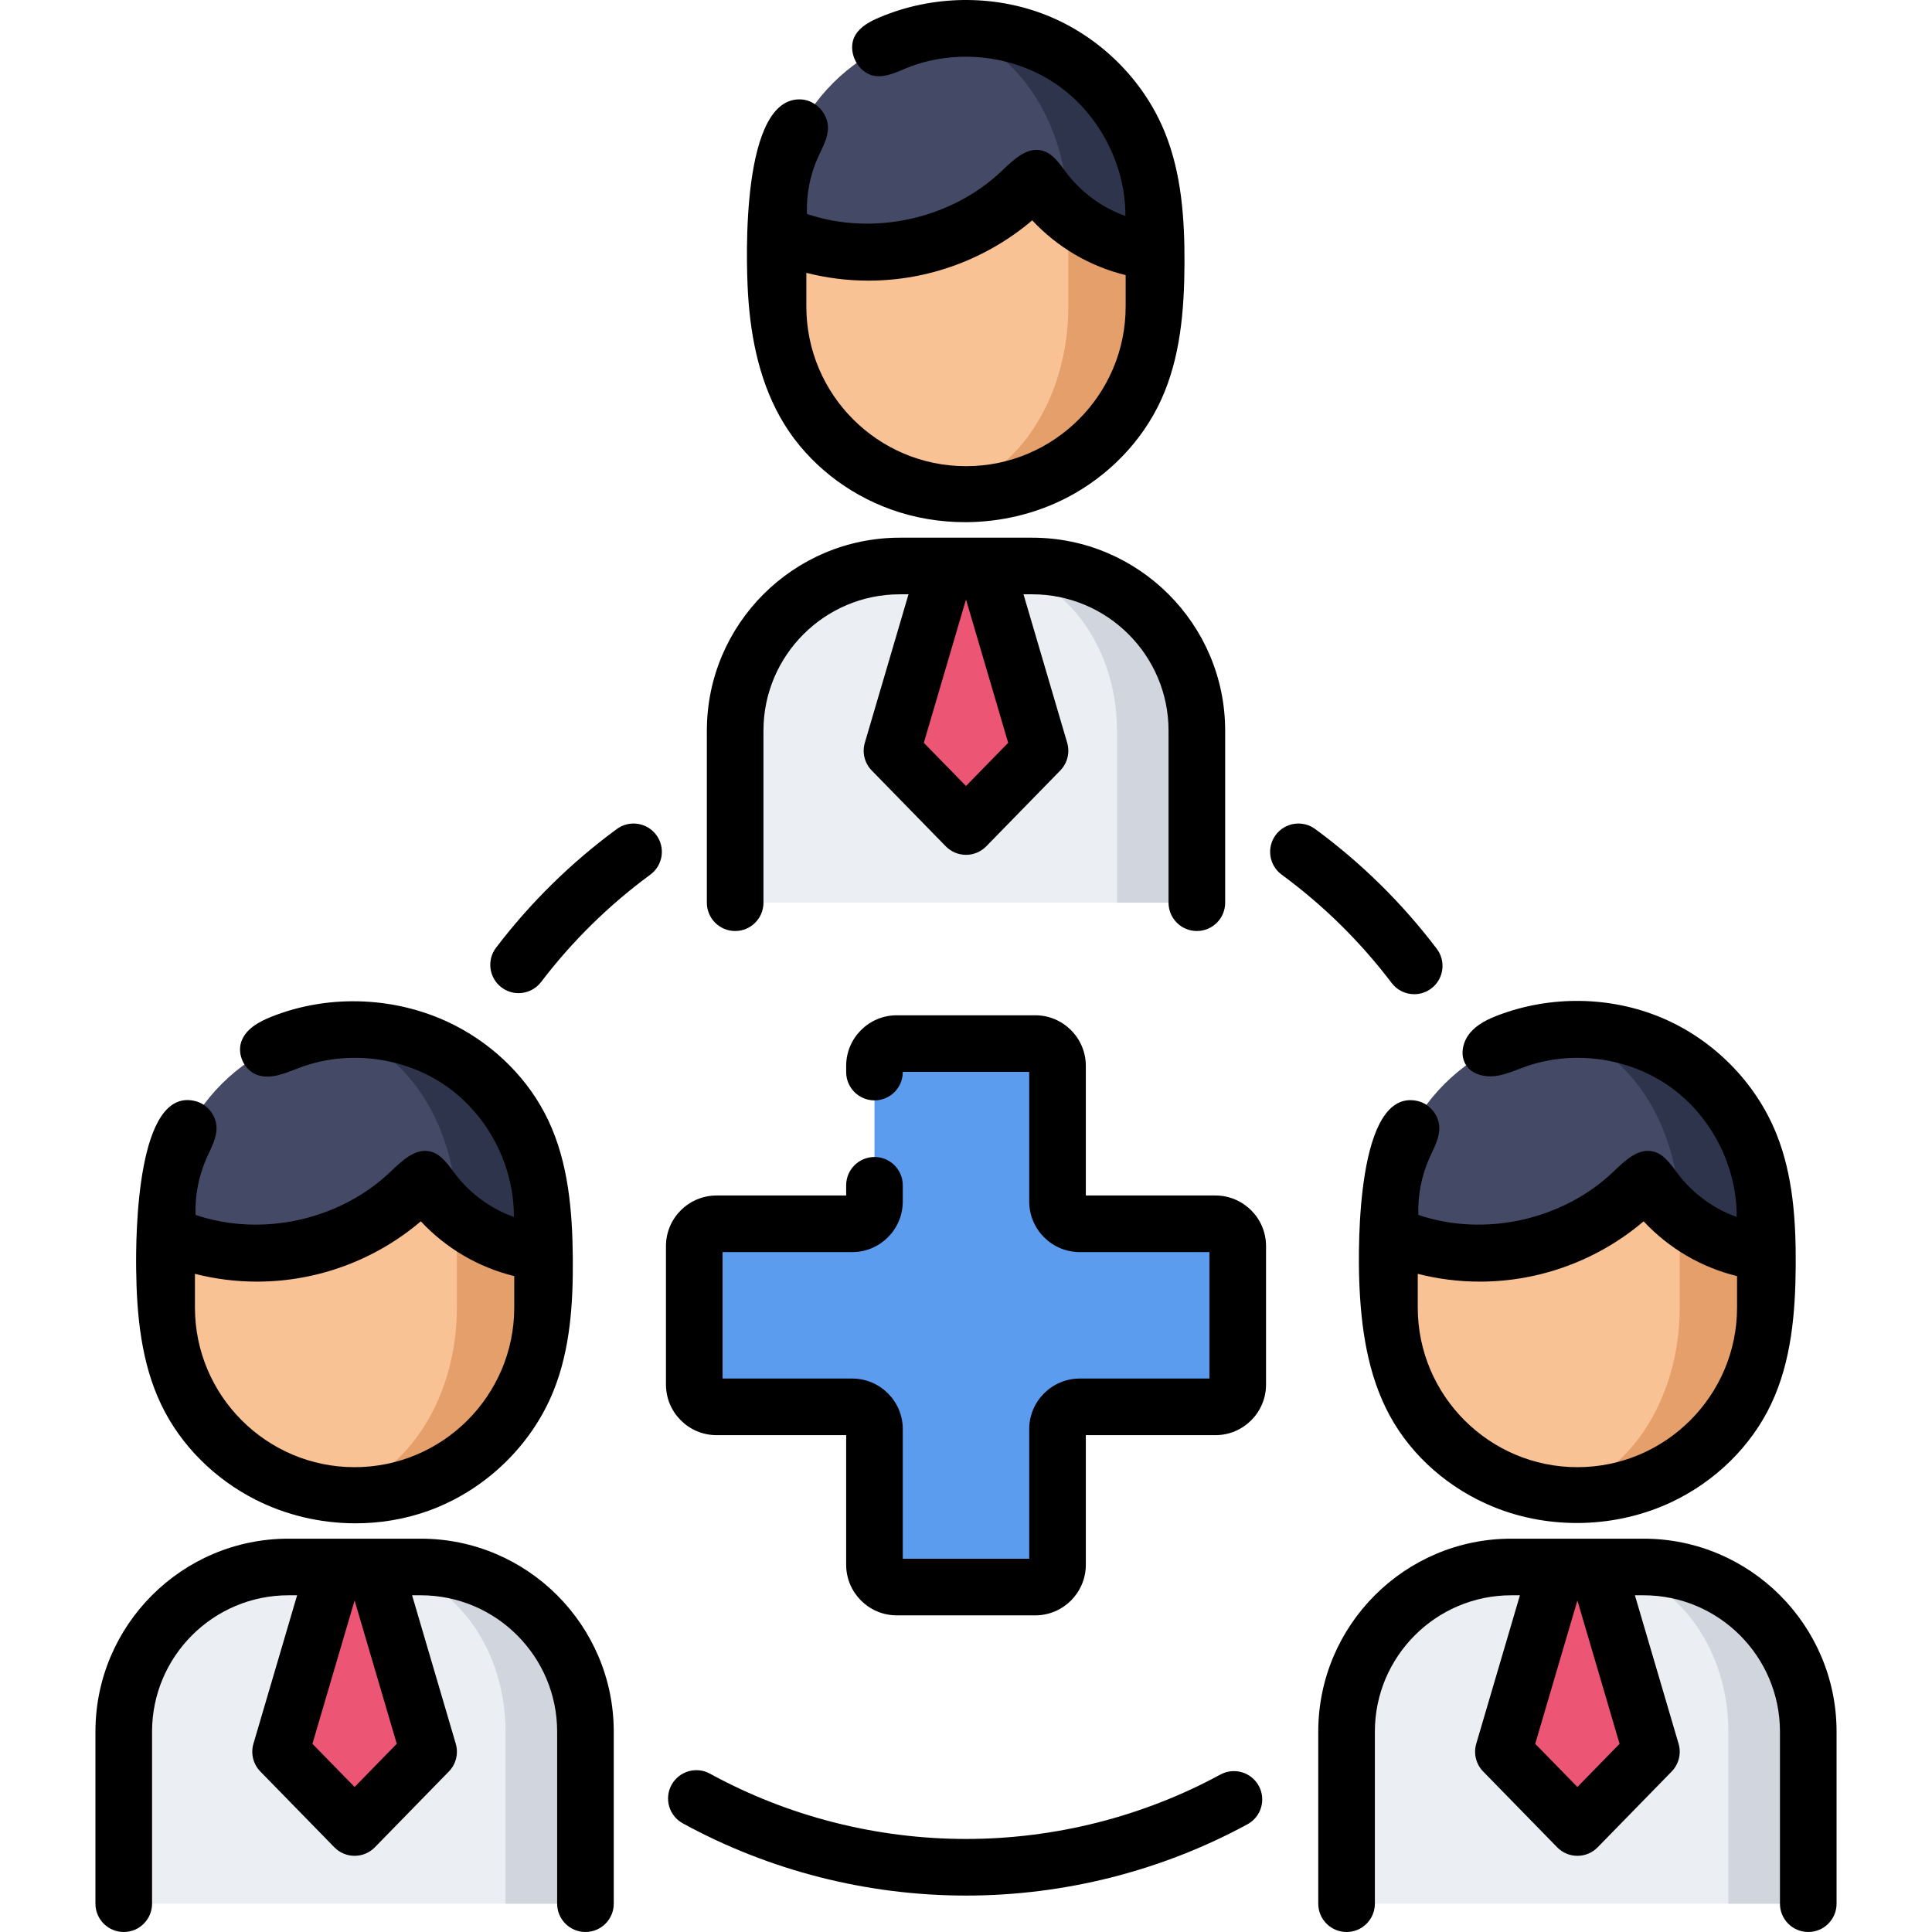<?xml version="1.0" encoding="iso-8859-1"?>
<!-- Generator: Adobe Illustrator 19.0.0, SVG Export Plug-In . SVG Version: 6.00 Build 0)  -->
<svg xmlns="http://www.w3.org/2000/svg" xmlns:xlink="http://www.w3.org/1999/xlink" version="1.1" id="Capa_1" x="0px" y="0px" viewBox="0 0 511.907 511.907" style="enable-background:new 0 0 511.907 511.907;" xml:space="preserve" width="512" height="512">
<g>
	<g>
		<path style="fill:#5C9CEE;" d="M322.045,324.261h-35.934c-3.263,0-5.907-2.645-5.907-5.907v-35.934    c0-3.263-2.645-5.907-5.907-5.907h-36.685c-3.263,0-5.907,2.645-5.907,5.907v35.934c0,3.263-2.645,5.907-5.907,5.907h-35.934    c-3.263,0-5.907,2.645-5.907,5.907v36.685c0,3.263,2.645,5.907,5.907,5.907h35.934c3.263,0,5.907,2.645,5.907,5.907v35.934    c0,3.263,2.645,5.907,5.907,5.907h36.685c3.263,0,5.907-2.645,5.907-5.907v-35.934c0-3.263,2.645-5.907,5.907-5.907h35.934    c3.263,0,5.907-2.645,5.907-5.907v-36.685C327.952,326.905,325.307,324.261,322.045,324.261z"/>
		<g>
			<path style="fill:#EBEEF2;" d="M111.492,415.191H76.417c-24.095,0-43.628,19.533-43.628,43.628v45.587H155.12v-45.587     C155.12,434.724,135.587,415.191,111.492,415.191z"/>
			<path style="fill:#D1D6DE;" d="M111.492,415.191H97.876c19.926,0,36.08,19.533,36.08,43.628v45.588h21.165v-45.588     C155.12,434.724,135.587,415.191,111.492,415.191z"/>
			<polygon style="fill:#ED5575;" points="99.163,415.191 88.745,415.191 74.345,464.139 93.954,484.223 113.564,464.139    "/>
			<g>
				<path style="fill:#F9C295;" d="M93.954,272.631L93.954,272.631c-27.505,0-49.802,22.297-49.802,49.802v24.01      c0,27.505,22.297,49.802,49.802,49.802l0,0c27.505,0,49.802-22.297,49.802-49.802v-24.01      C143.756,294.928,121.459,272.631,93.954,272.631z"/>
				<path style="fill:#E59F6A;" d="M93.954,272.631c-2.171,0-4.305,0.154-6.403,0.424c18.901,3.144,33.511,24.044,33.511,49.378      v24.01c0,25.334-14.61,46.234-33.511,49.378c2.098,0.269,4.232,0.424,6.403,0.424c27.505,0,49.802-22.297,49.802-49.802v-24.01      C143.756,294.928,121.459,272.631,93.954,272.631z"/>
				<path style="fill:#444966;" d="M126.357,284.638c0-0.002,0.001-0.004,0.001-0.006c-0.092-0.079-0.188-0.152-0.281-0.23      c-0.382-0.322-0.767-0.64-1.158-0.951c-0.178-0.142-0.358-0.281-0.539-0.421c-0.358-0.277-0.72-0.55-1.087-0.817      c-0.213-0.156-0.428-0.311-0.644-0.463c-0.336-0.237-0.674-0.469-1.016-0.698c-0.251-0.168-0.502-0.336-0.756-0.5      c-0.306-0.197-0.616-0.389-0.928-0.579c-0.294-0.181-0.588-0.362-0.886-0.536c-0.263-0.154-0.53-0.301-0.796-0.45      c-0.35-0.197-0.7-0.394-1.056-0.583c-0.183-0.097-0.37-0.188-0.554-0.282c-6.809-3.501-14.522-5.49-22.707-5.49      c-27.505,0-49.802,22.297-49.802,49.802v4.604c7.334,3.236,15.437,5.046,23.967,5.046c17.518,0,33.258-7.586,44.138-19.642      c6.88,10.601,18.293,17.987,31.499,19.394v-9.401C143.756,307.306,137.004,293.767,126.357,284.638z"/>
				<path style="fill:#2E344C;" d="M143.464,317.063c-0.035-0.324-0.082-0.644-0.123-0.966c-0.071-0.559-0.144-1.117-0.234-1.67      c-0.053-0.328-0.115-0.654-0.175-0.98c-0.099-0.544-0.203-1.087-0.32-1.625c-0.069-0.317-0.144-0.631-0.218-0.945      c-0.13-0.547-0.268-1.091-0.416-1.631c-0.08-0.292-0.163-0.583-0.248-0.873c-0.167-0.566-0.344-1.128-0.529-1.685      c-0.084-0.253-0.168-0.506-0.256-0.757c-0.214-0.608-0.441-1.21-0.677-1.806c-0.076-0.192-0.149-0.385-0.227-0.575      c-0.285-0.693-0.585-1.379-0.9-2.056c-0.041-0.088-0.079-0.178-0.12-0.266c-3.018-6.393-7.356-12.04-12.664-16.592      c0-0.002,0.001-0.004,0.001-0.006c-0.001-0.001-0.003-0.002-0.004-0.004c-0.091-0.077-0.185-0.15-0.276-0.227      c-0.382-0.322-0.767-0.64-1.158-0.951c-0.178-0.142-0.358-0.281-0.539-0.42c-0.358-0.277-0.72-0.55-1.087-0.817      c-0.213-0.156-0.428-0.311-0.644-0.463c-0.336-0.237-0.674-0.469-1.016-0.698c-0.251-0.168-0.502-0.336-0.756-0.5      c-0.307-0.197-0.617-0.389-0.928-0.579c-0.294-0.181-0.588-0.362-0.886-0.536c-0.263-0.154-0.53-0.301-0.796-0.45      c-0.35-0.197-0.7-0.394-1.056-0.583c-0.183-0.097-0.37-0.188-0.553-0.282c-3.387-1.741-6.998-3.107-10.778-4.041      c-0.076-0.019-0.154-0.035-0.23-0.053c-0.801-0.194-1.61-0.365-2.425-0.52c-0.227-0.043-0.455-0.082-0.682-0.122      c-0.678-0.119-1.362-0.221-2.049-0.312c-0.284-0.037-0.567-0.076-0.852-0.108c-0.67-0.077-1.346-0.135-2.025-0.185      c-0.275-0.02-0.548-0.047-0.824-0.063c-0.937-0.053-1.879-0.085-2.829-0.086c-0.004,0-0.009,0-0.013,0c-0.002,0-0.005,0-0.007,0      c-0.704,0-1.402,0.024-2.099,0.053c-0.312,0.014-0.625,0.028-0.935,0.048c-0.27,0.016-0.538,0.041-0.807,0.061      c-0.856,0.069-1.708,0.153-2.553,0.261c18.862,3.138,33.448,23.959,33.509,49.222c6.313,5.198,14.122,8.644,22.696,9.557v-9.401      c0-0.907-0.027-1.807-0.075-2.702c-0.015-0.279-0.044-0.554-0.063-0.832C143.574,318.285,143.529,317.671,143.464,317.063z"/>
			</g>
		</g>
		<g>
			<path style="fill:#EBEEF2;" d="M273.491,149.967h-35.075c-24.095,0-43.628,19.533-43.628,43.628v45.588h122.331v-45.588     C317.119,169.5,297.586,149.967,273.491,149.967z"/>
			<path style="fill:#D1D6DE;" d="M273.491,149.967h-13.616c19.926,0,36.08,19.533,36.08,43.628v45.588h21.165v-45.588     C317.119,169.5,297.586,149.967,273.491,149.967z"/>
			<polygon style="fill:#ED5575;" points="261.162,149.967 250.745,149.967 236.344,198.914 255.953,218.998 275.563,198.914    "/>
			<g>
				<path style="fill:#F9C295;" d="M255.953,7.407L255.953,7.407c-27.505,0-49.802,22.297-49.802,49.802v24.01      c0,27.505,22.297,49.802,49.802,49.802l0,0c27.505,0,49.802-22.297,49.802-49.802v-24.01      C305.755,29.704,283.458,7.407,255.953,7.407z"/>
				<path style="fill:#E59F6A;" d="M255.953,7.407c-2.171,0-4.305,0.154-6.403,0.424c18.901,3.144,33.511,24.044,33.511,49.378      v24.01c0,25.334-14.61,46.234-33.511,49.378c2.098,0.269,4.232,0.424,6.403,0.424c27.505,0,49.802-22.297,49.802-49.802v-24.01      C305.756,29.704,283.458,7.407,255.953,7.407z"/>
				<path style="fill:#444966;" d="M288.356,19.413c0-0.002,0.001-0.004,0.001-0.006c-0.092-0.079-0.188-0.152-0.281-0.23      c-0.382-0.322-0.767-0.64-1.158-0.951c-0.178-0.142-0.358-0.281-0.539-0.42c-0.358-0.277-0.72-0.55-1.087-0.817      c-0.213-0.156-0.428-0.311-0.644-0.463c-0.336-0.237-0.674-0.469-1.016-0.697c-0.251-0.168-0.502-0.336-0.756-0.5      c-0.306-0.197-0.616-0.389-0.928-0.579c-0.294-0.181-0.588-0.362-0.886-0.536c-0.263-0.154-0.53-0.301-0.796-0.45      c-0.35-0.197-0.7-0.394-1.056-0.583c-0.183-0.097-0.37-0.188-0.554-0.282c-6.809-3.501-14.522-5.49-22.707-5.49      c-27.505,0-49.802,22.297-49.802,49.802v4.604c7.334,3.236,15.437,5.046,23.967,5.046c17.518,0,33.258-7.586,44.138-19.642      c6.88,10.601,18.293,17.987,31.499,19.394v-9.401C305.755,42.082,299.003,28.543,288.356,19.413z"/>
				<path style="fill:#2E344C;" d="M305.463,51.839c-0.035-0.324-0.082-0.644-0.123-0.966c-0.071-0.559-0.144-1.117-0.234-1.67      c-0.053-0.328-0.115-0.654-0.175-0.98c-0.099-0.544-0.203-1.087-0.32-1.625c-0.069-0.317-0.144-0.631-0.218-0.945      c-0.13-0.547-0.268-1.091-0.416-1.631c-0.08-0.292-0.163-0.583-0.248-0.873c-0.167-0.566-0.344-1.128-0.529-1.685      c-0.084-0.253-0.168-0.506-0.256-0.757c-0.214-0.608-0.441-1.21-0.677-1.806c-0.076-0.192-0.149-0.385-0.227-0.575      c-0.285-0.693-0.585-1.379-0.9-2.056c-0.041-0.088-0.079-0.178-0.12-0.266c-3.018-6.393-7.356-12.04-12.664-16.592      c0-0.002,0.001-0.004,0.001-0.006c-0.001-0.001-0.003-0.002-0.004-0.004c-0.091-0.077-0.185-0.15-0.276-0.227      c-0.382-0.322-0.767-0.64-1.158-0.951c-0.178-0.142-0.358-0.281-0.539-0.42c-0.358-0.277-0.72-0.55-1.087-0.817      c-0.213-0.156-0.428-0.311-0.644-0.463c-0.336-0.237-0.674-0.469-1.016-0.698c-0.251-0.168-0.502-0.336-0.756-0.5      c-0.307-0.197-0.617-0.389-0.928-0.579c-0.294-0.181-0.588-0.362-0.886-0.536c-0.263-0.154-0.53-0.301-0.796-0.45      c-0.35-0.197-0.7-0.394-1.056-0.583c-0.183-0.097-0.37-0.188-0.553-0.282c-3.387-1.741-6.998-3.107-10.778-4.041      c-0.076-0.019-0.154-0.035-0.23-0.053c-0.801-0.194-1.61-0.365-2.425-0.52c-0.227-0.043-0.455-0.082-0.682-0.122      c-0.678-0.119-1.362-0.221-2.049-0.312c-0.284-0.037-0.567-0.076-0.852-0.108c-0.67-0.077-1.346-0.135-2.025-0.185      c-0.275-0.02-0.548-0.047-0.824-0.063c-0.937-0.053-1.879-0.085-2.829-0.086c-0.004,0-0.009,0-0.013,0c-0.002,0-0.005,0-0.007,0      c-0.704,0-1.402,0.024-2.099,0.053c-0.312,0.014-0.625,0.028-0.935,0.048c-0.27,0.016-0.538,0.041-0.807,0.061      c-0.856,0.069-1.708,0.153-2.553,0.261c18.862,3.138,33.448,23.959,33.509,49.222c6.313,5.198,14.122,8.644,22.696,9.557v-9.401      c0-0.907-0.027-1.807-0.075-2.702c-0.015-0.279-0.044-0.554-0.063-0.832C305.574,53.06,305.528,52.447,305.463,51.839z"/>
			</g>
		</g>
		<g>
			<path style="fill:#EBEEF2;" d="M435.49,415.191h-35.075c-24.095,0-43.628,19.533-43.628,43.628v45.587h122.331v-45.587     C479.118,434.724,459.585,415.191,435.49,415.191z"/>
			<path style="fill:#D1D6DE;" d="M435.49,415.191h-13.616c19.926,0,36.08,19.533,36.08,43.628v45.588h21.165v-45.588     C479.118,434.724,459.585,415.191,435.49,415.191z"/>
			<polygon style="fill:#ED5575;" points="423.161,415.191 412.744,415.191 398.343,464.139 417.953,484.223 437.562,464.139    "/>
			<g>
				<path style="fill:#F9C295;" d="M417.953,272.631L417.953,272.631c-27.505,0-49.802,22.297-49.802,49.802v24.01      c0,27.505,22.297,49.802,49.802,49.802l0,0c27.505,0,49.802-22.297,49.802-49.802v-24.01      C467.755,294.928,445.457,272.631,417.953,272.631z"/>
				<path style="fill:#E59F6A;" d="M417.952,272.631c-2.171,0-4.305,0.154-6.403,0.424c18.901,3.144,33.511,24.044,33.511,49.378      v24.01c0,25.334-14.61,46.234-33.511,49.378c2.098,0.269,4.232,0.424,6.403,0.424c27.505,0,49.802-22.297,49.802-49.802v-24.01      C467.755,294.928,445.457,272.631,417.952,272.631z"/>
				<path style="fill:#444966;" d="M450.355,284.638c0-0.002,0.001-0.004,0.001-0.006c-0.092-0.079-0.188-0.152-0.281-0.23      c-0.382-0.322-0.767-0.64-1.158-0.951c-0.178-0.142-0.358-0.281-0.539-0.421c-0.358-0.277-0.72-0.55-1.087-0.817      c-0.213-0.156-0.428-0.311-0.644-0.463c-0.336-0.237-0.674-0.469-1.016-0.698c-0.251-0.168-0.502-0.336-0.756-0.5      c-0.306-0.197-0.616-0.389-0.928-0.579c-0.294-0.181-0.588-0.362-0.886-0.536c-0.263-0.154-0.53-0.301-0.796-0.45      c-0.35-0.197-0.7-0.394-1.056-0.583c-0.183-0.097-0.37-0.188-0.554-0.282c-6.809-3.501-14.522-5.49-22.707-5.49      c-27.505,0-49.802,22.297-49.802,49.802v4.604c7.334,3.236,15.437,5.046,23.967,5.046c17.518,0,33.258-7.586,44.138-19.642      c6.88,10.601,18.293,17.987,31.499,19.394v-9.401C467.755,307.306,461.002,293.767,450.355,284.638z"/>
				<path style="fill:#2E344C;" d="M467.462,317.063c-0.035-0.324-0.082-0.644-0.123-0.966c-0.071-0.559-0.144-1.117-0.234-1.67      c-0.053-0.328-0.115-0.654-0.175-0.98c-0.099-0.544-0.203-1.087-0.32-1.625c-0.069-0.317-0.144-0.631-0.218-0.945      c-0.13-0.547-0.268-1.091-0.416-1.631c-0.08-0.292-0.163-0.583-0.248-0.873c-0.167-0.566-0.344-1.128-0.529-1.685      c-0.084-0.253-0.168-0.506-0.256-0.757c-0.214-0.608-0.441-1.21-0.677-1.806c-0.076-0.192-0.149-0.385-0.227-0.575      c-0.285-0.693-0.585-1.379-0.9-2.056c-0.041-0.088-0.079-0.178-0.12-0.266c-3.018-6.393-7.356-12.04-12.664-16.592      c0-0.002,0.001-0.004,0.001-0.006c-0.001-0.001-0.003-0.002-0.004-0.004c-0.091-0.077-0.185-0.15-0.276-0.227      c-0.382-0.322-0.767-0.64-1.158-0.951c-0.178-0.142-0.358-0.281-0.539-0.42c-0.358-0.277-0.72-0.55-1.087-0.817      c-0.213-0.156-0.428-0.311-0.644-0.463c-0.336-0.237-0.674-0.469-1.016-0.698c-0.251-0.168-0.502-0.336-0.756-0.5      c-0.307-0.197-0.617-0.389-0.928-0.579c-0.294-0.181-0.588-0.362-0.886-0.536c-0.263-0.154-0.53-0.301-0.796-0.45      c-0.35-0.197-0.7-0.394-1.056-0.583c-0.183-0.097-0.37-0.188-0.553-0.282c-3.387-1.741-6.998-3.107-10.778-4.041      c-0.076-0.019-0.154-0.035-0.23-0.053c-0.801-0.194-1.61-0.365-2.425-0.52c-0.227-0.043-0.455-0.082-0.682-0.122      c-0.678-0.119-1.362-0.221-2.049-0.312c-0.284-0.037-0.567-0.076-0.852-0.108c-0.67-0.077-1.346-0.135-2.025-0.185      c-0.275-0.02-0.548-0.047-0.824-0.063c-0.937-0.053-1.879-0.085-2.829-0.086c-0.004,0-0.009,0-0.013,0c-0.002,0-0.005,0-0.007,0      c-0.704,0-1.402,0.024-2.099,0.053c-0.312,0.014-0.625,0.028-0.935,0.048c-0.27,0.016-0.538,0.041-0.807,0.061      c-0.856,0.069-1.708,0.153-2.553,0.261c18.862,3.138,33.448,23.959,33.509,49.222c6.313,5.198,14.122,8.644,22.696,9.557v-9.401      c0-0.907-0.027-1.807-0.075-2.702c-0.015-0.279-0.044-0.554-0.063-0.832C467.573,318.285,467.528,317.671,467.462,317.063z"/>
			</g>
		</g>
	</g>
	<g>
		<path d="M368.739,260.457c1.476,1.945,3.715,2.969,5.982,2.969c1.578,0,3.17-0.497,4.525-1.524    c3.301-2.502,3.948-7.207,1.445-10.508c-9.16-12.082-19.999-22.759-32.215-31.733c-3.339-2.452-8.032-1.734-10.484,1.604    c-2.453,3.338-1.734,8.033,1.604,10.485C350.647,239.869,360.452,249.527,368.739,260.457z"/>
		<path d="M323.366,470.187c-20.553,11.165-43.863,17.066-67.412,17.066c-23.718,0-47.177-5.982-67.841-17.3    c-3.632-1.988-8.19-0.658-10.181,2.976c-1.989,3.633-0.657,8.191,2.976,10.181c22.866,12.524,48.816,19.144,75.046,19.144    c26.042,0,51.829-6.531,74.572-18.886c3.64-1.977,4.987-6.531,3.011-10.17C331.558,469.557,327.007,468.21,323.366,470.187z"/>
		<path d="M163.429,219.662c-12.117,8.902-22.88,19.479-31.99,31.439c-2.511,3.295-1.874,8.001,1.421,10.511    c1.357,1.034,2.955,1.534,4.539,1.534c2.261,0,4.496-1.019,5.972-2.956c8.241-10.819,17.979-20.388,28.939-28.44    c3.338-2.453,4.057-7.146,1.604-10.485C171.461,217.929,166.77,217.21,163.429,219.662z"/>
		<path d="M322.045,316.761h-34.342V282.42c0-7.393-6.015-13.408-13.407-13.408h-36.686c-7.393,0-13.407,6.015-13.407,13.408v1.64    c0,4.142,3.357,7.5,7.5,7.5s7.5-3.358,7.5-7.5v-0.048h33.5v34.341c0,7.393,6.015,13.408,13.407,13.408h34.342v33.5h-34.342    c-7.393,0-13.407,6.015-13.407,13.407v34.341h-33.5v-34.341c0-7.393-6.015-13.407-13.407-13.407h-34.342v-33.5h34.342    c7.393,0,13.407-6.015,13.407-13.408v-4.293c0-4.142-3.357-7.5-7.5-7.5s-7.5,3.358-7.5,7.5v2.701h-34.342    c-7.393,0-13.407,6.015-13.407,13.407v36.685c0,7.393,6.015,13.408,13.407,13.408h34.342v34.341    c0,7.393,6.015,13.407,13.407,13.407h36.686c7.393,0,13.407-6.015,13.407-13.407v-34.341h34.342    c7.393,0,13.407-6.015,13.407-13.408v-36.685C335.452,322.775,329.438,316.761,322.045,316.761z"/>
		<path d="M111.492,407.691H99.163H88.745H76.416c-28.191,0-51.127,22.936-51.127,51.128v45.587c0,4.142,3.357,7.5,7.5,7.5    s7.5-3.358,7.5-7.5v-45.587c0-19.921,16.206-36.128,36.127-36.128h2.305L67.15,462.022c-0.766,2.602-0.066,5.415,1.829,7.356    l19.609,20.084c1.411,1.445,3.346,2.26,5.366,2.26s3.955-0.815,5.366-2.26l19.609-20.084c1.896-1.941,2.595-4.754,1.829-7.356    l-11.571-39.331h2.304c19.921,0,36.128,16.207,36.128,36.128v45.587c0,4.142,3.357,7.5,7.5,7.5s7.5-3.358,7.5-7.5v-45.587    C162.619,430.628,139.684,407.691,111.492,407.691z M93.954,473.487L82.78,462.042l11.175-37.983l11.175,37.983L93.954,473.487z"/>
		<path d="M93.954,403.621c6.664,0.027,13.326-1.069,19.598-3.328c14.803-5.332,27.193-17.114,33.084-31.703    c4.482-11.1,5.239-23.335,5.134-35.306c-0.11-12.45-1.177-25.224-6.512-36.473c-5.097-10.747-13.982-19.565-24.548-25.026    c-14.956-7.73-33.289-8.607-48.915-2.34c-3.241,1.3-6.642,3.186-7.828,6.471c-1.224,3.391,0.711,7.588,4.084,8.86    c3.725,1.404,7.764-0.542,11.493-1.932c12.677-4.723,27.622-2.816,38.706,4.939c11.084,7.755,17.998,21.142,17.905,34.67    c-6.116-2.189-11.575-6.179-15.517-11.342c-1.849-2.421-3.656-5.298-6.618-6.009c-4.052-0.973-7.612,2.566-10.631,5.439    c-13.404,12.757-34.055,17.308-51.58,11.368c-0.175-5.183,0.844-10.402,2.957-15.138c1.173-2.628,2.713-5.266,2.6-8.142    c-0.123-3.119-2.445-6.027-5.46-6.837c-15.788-4.24-15.926,35.807-15.832,44.35c0.136,12.302,1.32,24.906,6.628,36.005    c5.204,10.882,14.269,19.785,25.033,25.229C75.827,401.469,84.892,403.584,93.954,403.621z M51.653,337.521    c5.353,1.361,10.857,2.062,16.467,2.062c15.95,0,31.341-5.739,43.38-15.976c6.677,7.149,15.249,12.183,24.757,14.513v8.324    c0,23.325-18.977,42.302-42.302,42.302s-42.302-18.977-42.302-42.302V337.521z"/>
		<path d="M194.788,246.683c4.143,0,7.5-3.358,7.5-7.5v-45.588c0-19.921,16.206-36.128,36.127-36.128h2.305l-11.571,39.331    c-0.766,2.602-0.066,5.415,1.829,7.356l19.609,20.084c1.411,1.445,3.346,2.26,5.366,2.26c2.021,0,3.955-0.815,5.366-2.26    l19.609-20.084c1.896-1.941,2.595-4.754,1.829-7.356l-11.571-39.331h2.305c19.921,0,36.127,16.207,36.127,36.128v45.588    c0,4.142,3.357,7.5,7.5,7.5s7.5-3.358,7.5-7.5v-45.588c0-28.192-22.936-51.128-51.127-51.128h-12.329h-10.418h-12.329    c-28.191,0-51.127,22.936-51.127,51.128v45.588C187.288,243.325,190.646,246.683,194.788,246.683z M255.953,208.262    l-11.175-11.445l11.175-37.983l11.175,37.983L255.953,208.262z"/>
		<path d="M255.953,138.356c9.335-0.042,18.666-2.265,26.938-6.597c10.787-5.649,19.763-14.822,24.806-25.905    c5.064-11.127,6.082-23.649,6.147-35.875c0.063-11.862-0.757-23.976-5.225-34.964c-5.697-14.011-17.365-25.438-31.423-31.016    s-30.309-5.279-44.228,0.639c-2.415,1.027-4.882,2.321-6.267,4.55c-2.555,4.112,0.511,10.427,5.322,10.962    c2.852,0.318,5.576-1.061,8.236-2.136c12.752-5.157,28.025-3.542,39.416,4.168c11.391,7.711,18.565,21.29,18.515,35.045    c-6.125-2.169-11.595-6.155-15.534-11.322c-1.858-2.437-3.675-5.339-6.658-6.042c-4.03-0.949-7.56,2.564-10.557,5.419    c-13.414,12.775-34.082,17.341-51.629,11.406c-0.196-5.153,0.82-10.348,2.943-15.048c1.152-2.549,2.657-5.092,2.629-7.889    c-0.038-3.739-3.283-7.164-7.014-7.404c-16.013-1.029-14.751,42.009-14.175,51.535c0.728,12.052,3.281,24.263,9.626,34.535    c6.451,10.443,16.675,18.408,28.226,22.561C242.416,137.269,249.185,138.386,255.953,138.356z M213.652,72.296    c5.353,1.361,10.857,2.062,16.467,2.062c15.95,0,31.341-5.74,43.38-15.976c6.677,7.149,15.249,12.183,24.757,14.513v8.324    c0,23.325-18.977,42.302-42.302,42.302s-42.302-18.977-42.302-42.302V72.296z"/>
		<path d="M435.491,407.691h-12.329h-10.418h-12.328c-28.192,0-51.128,22.936-51.128,51.128v45.587c0,4.142,3.357,7.5,7.5,7.5    s7.5-3.358,7.5-7.5v-45.587c0-19.921,16.207-36.128,36.128-36.128h2.304l-11.571,39.331c-0.766,2.602-0.066,5.415,1.829,7.356    l19.609,20.084c1.411,1.445,3.346,2.26,5.366,2.26s3.955-0.815,5.366-2.26l19.609-20.084c1.896-1.941,2.595-4.754,1.829-7.356    l-11.571-39.331h2.305c19.921,0,36.127,16.207,36.127,36.128v45.587c0,4.142,3.357,7.5,7.5,7.5s7.5-3.358,7.5-7.5v-45.587    C486.617,430.628,463.682,407.691,435.491,407.691z M417.952,473.487l-11.175-11.445l11.175-37.983l11.175,37.983L417.952,473.487    z"/>
		<path d="M398.555,284.623c1.896-0.531,3.732-1.33,5.594-1.992c12.645-4.495,27.427-2.439,38.365,5.337    c10.938,7.776,17.736,21.062,17.644,34.482c-6.111-2.177-11.566-6.161-15.501-11.32c-1.86-2.439-3.679-5.342-6.665-6.043    c-4.029-0.947-7.557,2.566-10.554,5.42c-13.415,12.775-34.085,17.341-51.632,11.405c-0.176-5.18,0.844-10.398,2.958-15.131    c1.17-2.62,2.706-5.247,2.602-8.114c-0.118-3.24-2.617-6.244-5.781-6.949c-16.186-3.607-15.751,38.706-15.436,47.582    c0.437,12.332,2.188,24.94,8.08,35.781c5.953,10.953,15.988,19.519,27.537,24.213c15.092,6.135,32.761,5.594,47.45-1.451    c11.255-5.398,20.751-14.567,26.087-25.852c5.352-11.318,6.415-24.165,6.495-36.685c0.075-11.849-0.708-23.951-5.14-34.94    c-5.523-13.693-16.743-24.946-30.347-30.685c-13.604-5.739-29.416-5.94-43.23-0.727c-2.854,1.077-5.726,2.451-7.653,4.816    c-1.927,2.365-2.645,5.951-0.956,8.49c1.572,2.363,4.744,3.185,7.564,2.869C396.892,285.035,397.729,284.854,398.555,284.623z     M417.952,388.745c-23.325,0-42.302-18.977-42.302-42.302v-8.923c5.353,1.361,10.857,2.062,16.467,2.062    c15.95,0,31.341-5.739,43.381-15.976c6.676,7.149,15.248,12.183,24.756,14.513v8.324    C460.254,369.769,441.278,388.745,417.952,388.745z"/>
	</g>
</g>















</svg>
